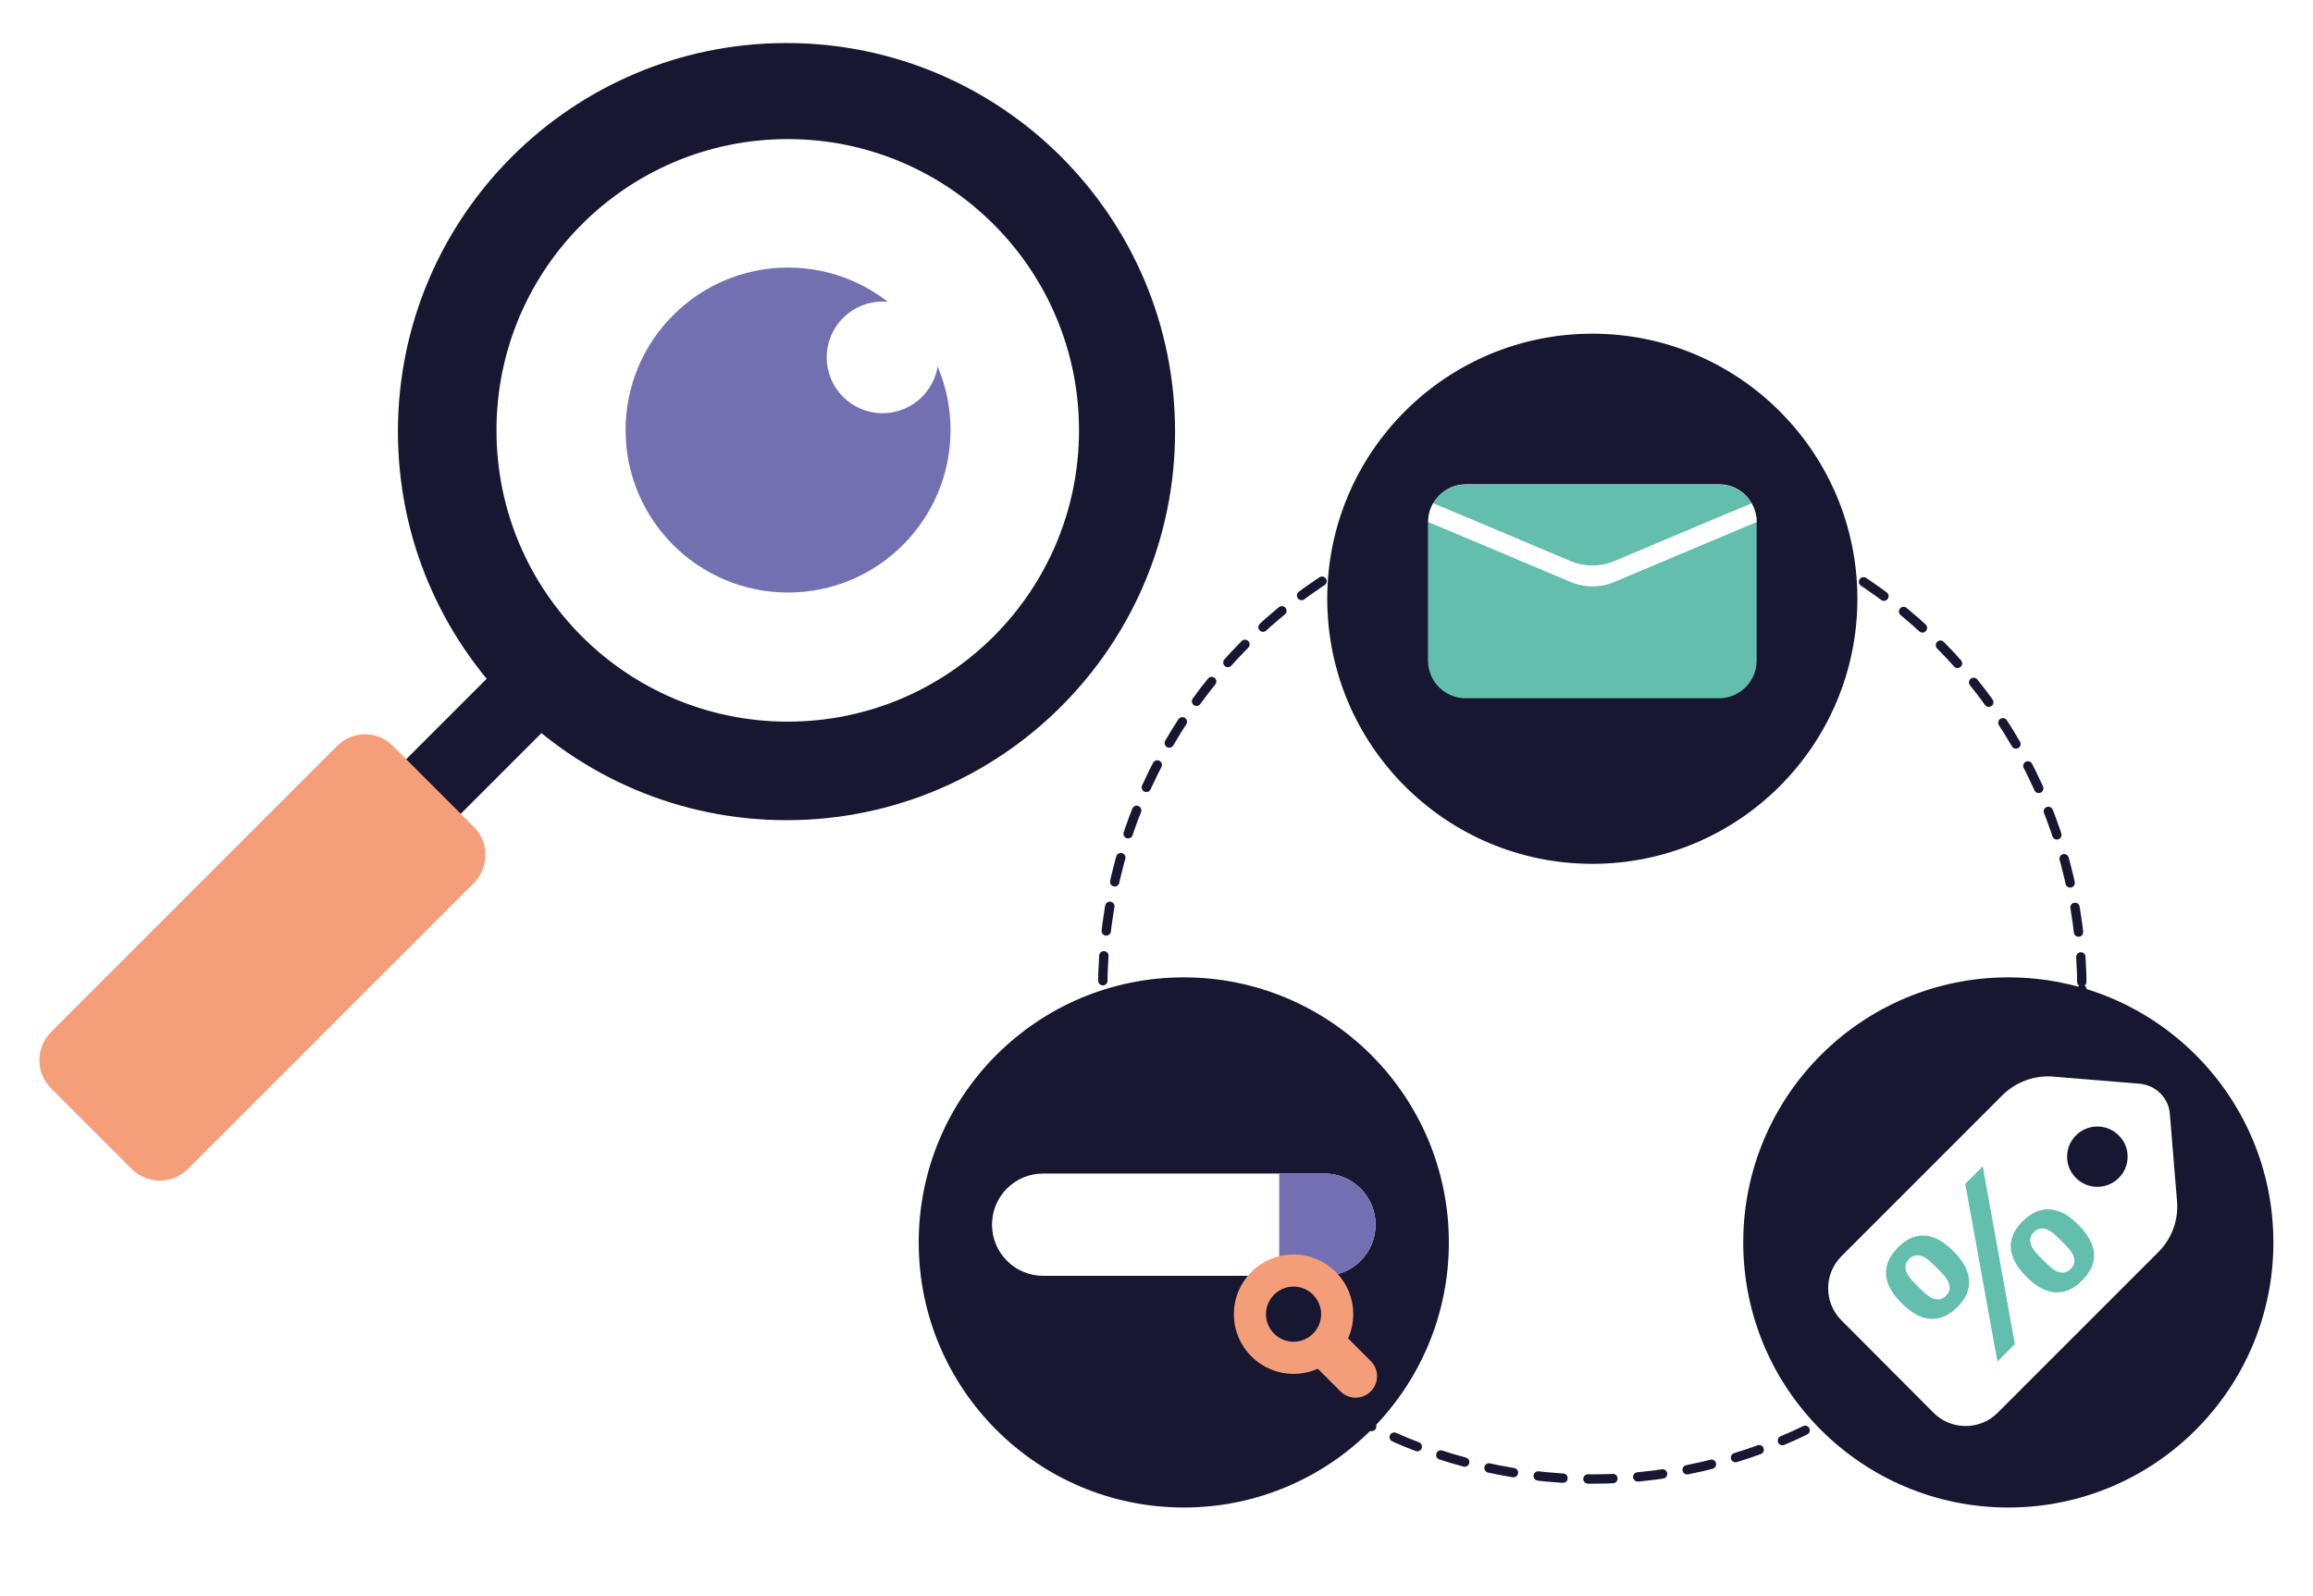 <?xml version="1.0" encoding="UTF-8"?> <svg xmlns="http://www.w3.org/2000/svg" xmlns:xlink="http://www.w3.org/1999/xlink" version="1.1" id="Calque_1" x="0px" y="0px" viewBox="0 0 741.7 511.7" style="enable-background:new 0 0 741.7 511.7;" xml:space="preserve"> <style type="text/css"> .Ombre_x0020_portée{fill:none;} .Arrondis_x0020_2 pt{fill:#FFFFFF;stroke:#000000;stroke-miterlimit:10;} .Miroir_x0020_dynamique X{fill:none;} .Biseau_x0020_adouci{fill:url(#SVGID_1_);} .Crépuscule{fill:#FFFFFF;} .Feuillage_GS{fill:#FFDD00;} .Pompadour_GS{fill-rule:evenodd;clip-rule:evenodd;fill:#51AEE2;} .st0{fill:#FFFFFF;} .st1{fill:none;} .st2{fill:none;stroke:#171732;stroke-width:3;stroke-linecap:round;stroke-dasharray:8,8;} .st3{fill:#171732;} .st4{fill:#F49F7A;} .st5{fill:#7370B2;} .st6{fill:#171731;} .st7{fill:#63BEAE;} .st8{fill:#7270B2;} .st9{fill:none;stroke:#F49E79;stroke-width:13.744;stroke-linecap:round;stroke-linejoin:round;stroke-miterlimit:10;} .st10{fill:none;stroke:#F49E79;stroke-width:10.308;stroke-miterlimit:10;} </style> <linearGradient id="SVGID_1_" gradientUnits="userSpaceOnUse" x1="-50.075" y1="-41.796" x2="-49.367" y2="-41.089"> <stop offset="0" style="stop-color:#E6E6EB"></stop> <stop offset="0.174" style="stop-color:#E2E2E6"></stop> <stop offset="0.352" style="stop-color:#D5D4D8"></stop> <stop offset="0.532" style="stop-color:#C0BFC2"></stop> <stop offset="0.714" style="stop-color:#A4A2A4"></stop> <stop offset="0.895" style="stop-color:#828282"></stop> <stop offset="1" style="stop-color:#6B6E6E"></stop> </linearGradient> <g> <path id="Union_73" class="st0" d="M341.1,380l-87.4-183.8l35.6-75.5l225.6,15.9c99.8,2.4,178.7,85.2,176.3,185 s-85.2,178.7-185,176.3C432.2,496.1,366.8,449.4,341.1,380z"></path> <g id="Ellipse_845" transform="translate(344.702 144.968)"> <circle class="st1" cx="165.9" cy="172.3" r="158.5"></circle> <circle class="st2" cx="165.9" cy="172.3" r="157"></circle> </g> <g id="Groupe_4586" transform="translate(-683.797 -899)"> <path id="Tracé_1101" class="st3" d="M866.7,1124.8l-17.5-17.5l-77.1,77.1l0,0l17.5,17.5L866.7,1124.8z"></path> <path id="Rectangle_654" class="st4" d="M809.8,1138.2l26,26c4.9,4.9,4.9,12.9,0,17.9l-91.8,91.8c-4.9,4.9-12.9,4.9-17.9,0l-26-26 c-4.9-4.9-4.9-12.9,0-17.9l91.8-91.8C796.9,1133.2,804.9,1133.2,809.8,1138.2z"></path> <path id="Tracé_10509" class="st3" d="M936,912.8c68.8,0,124.6,55.8,124.6,124.6S1004.8,1162,936,1162s-124.6-55.8-124.6-124.6 S867.2,912.8,936,912.8L936,912.8z"></path> <ellipse id="Ellipse_639" class="st0" cx="936.4" cy="1037" rx="93.4" ry="93.4"></ellipse> <ellipse id="Ellipse_636" class="st5" cx="936.5" cy="1036.9" rx="52.1" ry="52.1"></ellipse> <ellipse id="Ellipse_703" class="st0" cx="966.8" cy="1013.6" rx="17.9" ry="17.9"></ellipse> </g> <g> <circle class="st6" cx="510.6" cy="192" r="85"></circle> <path class="st7" d="M563.3,167.4v44.4c0,6.7-5.4,12.1-12.1,12.1H470c-6.7,0-12.1-5.4-12.1-12.1v-44.4c0-2.2,0.6-4.3,1.6-6 l10.8,4.5l33.2,14c4.5,1.9,9.6,1.9,14.1,0l33.2-14l10.8-4.5C562.7,163.2,563.3,165.2,563.3,167.4z"></path> <path class="st0" d="M563.3,167.4l-12.4,5.2l-33.2,14c-4.5,1.9-9.6,1.9-14.1,0l-33.2-14l-12.4-5.2c0-6.7,5.4-12.1,12.1-12.1h81.2 C557.9,155.3,563.3,160.7,563.3,167.4z"></path> <path class="st7" d="M561.7,161.4l-10.8,4.5l-33.2,14c-4.5,1.9-9.6,1.9-14.1,0l-33.2-14l-10.8-4.5c2.1-3.6,6-6,10.4-6h81.2 C555.7,155.4,559.6,157.8,561.7,161.4z"></path> </g> <g> <circle class="st6" cx="379.6" cy="398.4" r="85"></circle> <path class="st0" d="M441.1,392.7c0,4.5-1.8,8.6-4.8,11.6c-3,3-7.1,4.8-11.6,4.8h-90.2c-9.1,0-16.4-7.4-16.4-16.4 c0-4.5,1.8-8.6,4.8-11.6c3-3,7.1-4.8,11.6-4.8h90.2C433.8,376.3,441.1,383.7,441.1,392.7z"></path> <path class="st8" d="M441.1,392.7c0,4.5-1.8,8.6-4.8,11.6c-3,3-7.1,4.8-11.6,4.8h-14.5v-32.8h14.5 C433.8,376.3,441.1,383.7,441.1,392.7z"></path> <g> <line class="st9" x1="434.7" y1="441.3" x2="426.8" y2="433.4"></line> <path class="st10" d="M414.8,435.4c7.7,0,14-6.3,14-14c0-7.7-6.3-14-14-14c-7.7,0-14,6.3-14,14 C400.8,429.1,407.1,435.4,414.8,435.4z"></path> </g> </g> <g> <circle class="st6" cx="644" cy="398.4" r="85"></circle> <g> <path class="st0" d="M642,351.3l-51.5,51.5c-5.7,5.7-5.7,14.9,0,20.6L620,453c5.7,5.7,14.9,5.7,20.6,0l51.5-51.5 c4.3-4.3,6.5-10.2,6-16.3l-2.3-28c-0.4-5.2-4.5-9.2-9.7-9.7l-28-2.3C652.2,344.8,646.3,347,642,351.3z M680.6,376.3 c-3.9,5.7-12.2,5.7-16.1,0c-2.2-3.2-2.2-7.6,0-10.8c3.9-5.7,12.2-5.7,16.1,0C682.8,368.7,682.8,373.1,680.6,376.3z"></path> <g> <path class="st7" d="M627.7,419.1c-2.7,2.7-5.6,4-8.7,3.8c-3.1-0.2-6.1-1.9-9.2-5c-3.1-3.1-4.8-6.2-5-9.2 c-0.2-3.1,1.1-5.9,3.8-8.7c2.7-2.7,5.6-4,8.6-3.8c3,0.2,6.1,1.9,9.2,5c3.1,3.1,4.8,6.2,5,9.2 C631.7,413.5,630.4,416.4,627.7,419.1z M624,415.5c2-2,1.5-4.5-1.6-7.6l-2.6-2.6c-3.1-3.1-5.6-3.6-7.6-1.6s-1.5,4.5,1.6,7.6 l2.6,2.6C619.5,416.9,622,417.5,624,415.5z M640.5,436.6l-10.3-57l5.6-5.6l10.3,57L640.5,436.6z M667.7,410.6 c-2.7,2.7-5.6,4-8.6,3.8c-3.1-0.2-6.1-1.8-9.3-5c-3.1-3.1-4.8-6.2-5-9.2c-0.2-3.1,1.1-5.9,3.8-8.6c2.7-2.7,5.6-4,8.7-3.8 c3.1,0.2,6.1,1.8,9.2,5c3.1,3.1,4.8,6.2,5,9.3C671.7,404.9,670.4,407.8,667.7,410.6z M664,406.9c2-2,1.5-4.5-1.6-7.6l-2.6-2.6 c-3.1-3.1-5.6-3.6-7.6-1.6s-1.5,4.5,1.6,7.6l2.6,2.6C659.5,408.4,662,408.9,664,406.9z"></path> </g> </g> </g> </g> </svg> 